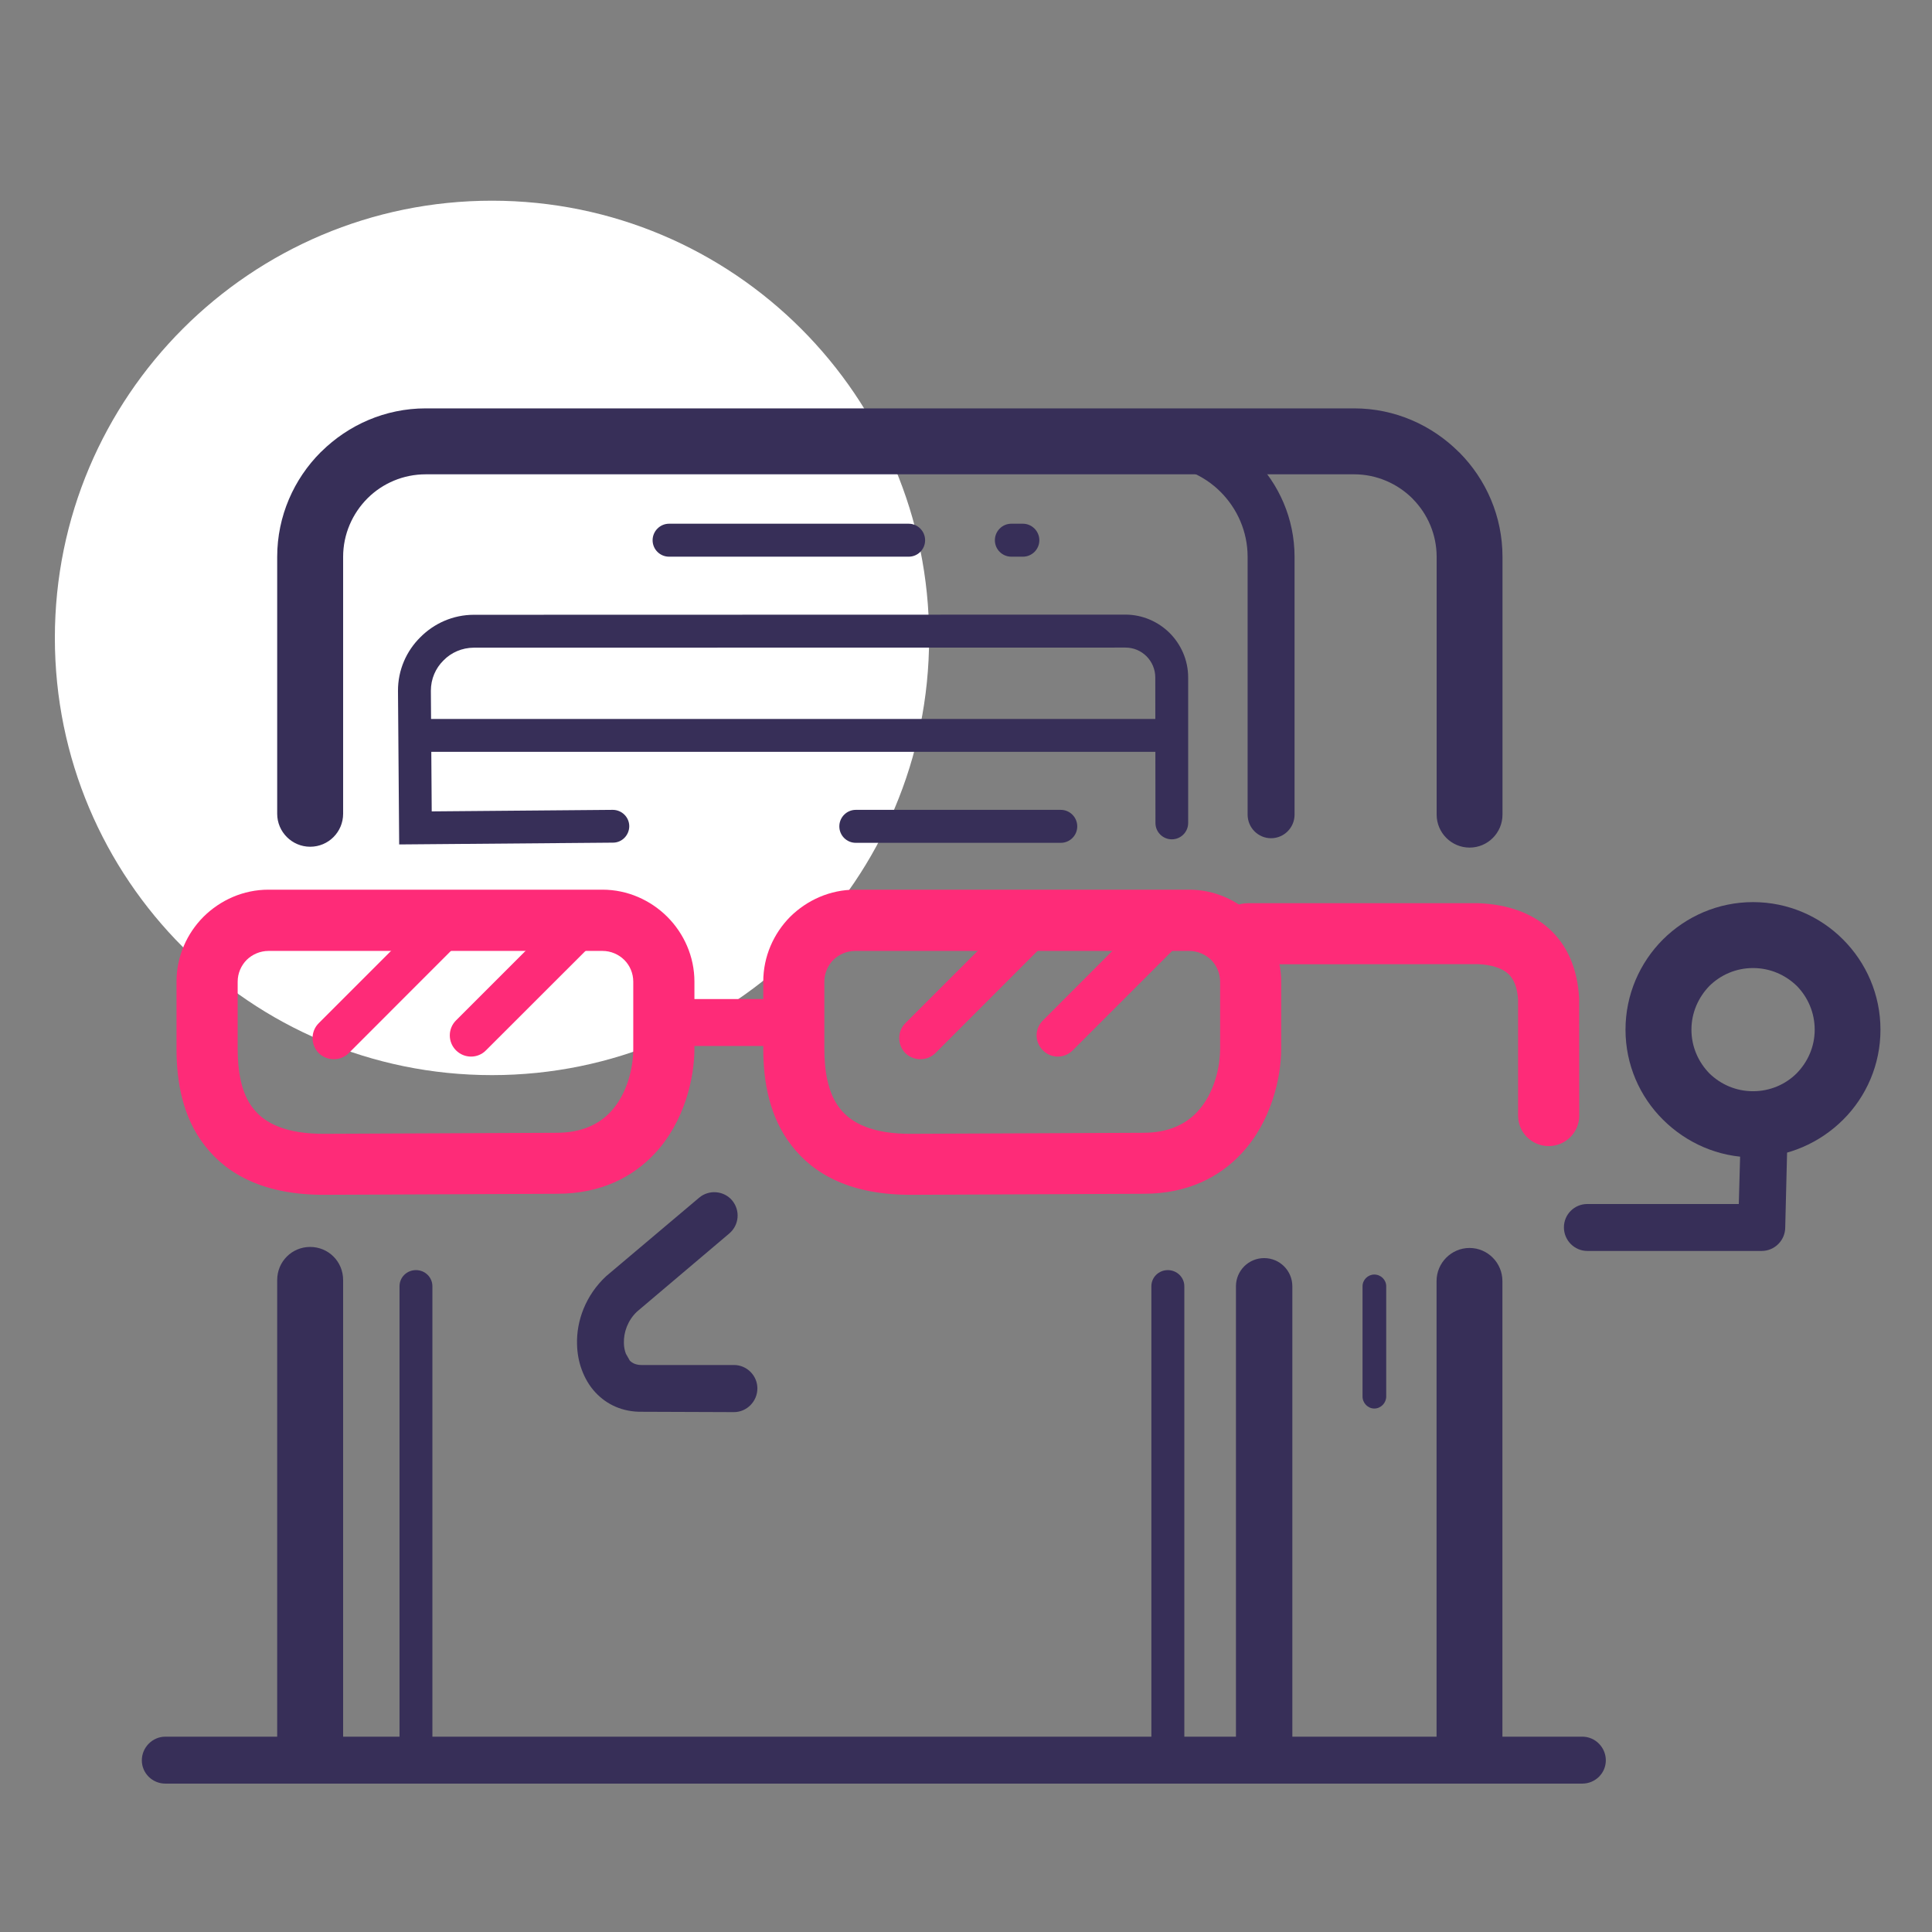 <?xml version="1.0" encoding="UTF-8"?>
<!-- Generator: Adobe Illustrator 15.1.0, SVG Export Plug-In . SVG Version: 6.00 Build 0)  -->
<svg xmlns="http://www.w3.org/2000/svg" xmlns:xlink="http://www.w3.org/1999/xlink" version="1.1" id="Layer_1" x="0px" y="0px" width="22.68px" height="22.68px" viewBox="0 0 22.68 22.68" xml:space="preserve">
<rect x="0" y="0" width="22.68" height="22.68" fill="#808080" stroke="none"/>
<g>
	<path fill-rule="evenodd" clip-rule="evenodd" fill="#FFFFFF" d="M5.775,2.356c2.835,0,5.132,2.297,5.132,5.132   c0,2.834-2.297,5.133-5.132,5.133c-2.834,0-5.131-2.298-5.131-5.133C0.644,4.653,2.941,2.356,5.775,2.356L5.775,2.356z"></path>
	<path fill="#372F58" d="M1.941,20.938c-0.152,0-0.276-0.122-0.276-0.273c0-0.152,0.125-0.278,0.276-0.278h16.634   c0.152,0,0.276,0.126,0.276,0.278c0,0.151-0.124,0.273-0.276,0.273H1.941L1.941,20.938z"></path>
	<path fill="#372F58" d="M16.864,15.038c0-0.213,0.174-0.388,0.387-0.388s0.386,0.175,0.386,0.388v5.451   c0,0.214-0.173,0.388-0.386,0.388s-0.387-0.174-0.387-0.388V15.038L16.864,15.038z"></path>
	<path fill="#372F58" d="M4.028,9.553c0,0.213-0.172,0.387-0.387,0.387c-0.213,0-0.387-0.174-0.387-0.387V6.537   c0-0.479,0.197-0.915,0.511-1.229L3.774,5.3c0.315-0.311,0.748-0.506,1.223-0.506h10.9c0.478,0,0.912,0.197,1.228,0.512   l0.008,0.007c0.312,0.315,0.505,0.748,0.505,1.224v3.026c0,0.213-0.173,0.387-0.386,0.387s-0.387-0.174-0.387-0.387V6.537   c0-0.262-0.106-0.503-0.278-0.678l-0.005-0.006c-0.177-0.176-0.421-0.285-0.685-0.285h-10.9c-0.262,0-0.503,0.105-0.677,0.276   L4.313,5.851c-0.176,0.177-0.285,0.42-0.285,0.686V9.553L4.028,9.553z"></path>
	<path fill="#372F58" d="M4.028,20.489c0,0.214-0.172,0.388-0.387,0.388c-0.213,0-0.387-0.174-0.387-0.388v-5.462   c0-0.218,0.173-0.389,0.387-0.389c0.214,0,0.387,0.171,0.387,0.389V20.489L4.028,20.489z"></path>
	<path fill="#372F58" d="M18.634,14.685c-0.152,0-0.275-0.125-0.275-0.277s0.123-0.274,0.275-0.274h1.778l0.025-0.906   c0.004-0.152,0.129-0.273,0.281-0.27s0.271,0.129,0.268,0.281l-0.029,1.169c0,0.152-0.124,0.277-0.276,0.277H18.634L18.634,14.685z   "></path>
	<path fill="#372F58" d="M20.579,10.59c0.411,0,0.786,0.167,1.056,0.438c0.273,0.273,0.44,0.648,0.44,1.06   c0,0.411-0.167,0.786-0.438,1.056c-0.272,0.271-0.647,0.442-1.059,0.442c-0.41,0-0.785-0.172-1.056-0.442   c-0.272-0.27-0.44-0.645-0.44-1.056c0-0.412,0.168-0.787,0.438-1.058C19.794,10.757,20.169,10.59,20.579,10.59L20.579,10.59z    M21.094,11.575c-0.133-0.13-0.314-0.211-0.515-0.211c-0.199,0-0.38,0.08-0.512,0.21c-0.129,0.133-0.211,0.313-0.211,0.514   s0.082,0.38,0.21,0.512c0.133,0.13,0.313,0.21,0.513,0.21c0.2,0,0.382-0.08,0.512-0.21c0.13-0.132,0.212-0.312,0.212-0.512   S21.223,11.707,21.094,11.575L21.094,11.575z"></path>
	<path fill="#FE2B78" d="M3.152,10.444h3.92c0.295,0,0.565,0.123,0.761,0.318c0.196,0.196,0.319,0.467,0.319,0.762v0.789   c0,0.339-0.116,0.856-0.466,1.229c-0.256,0.273-0.627,0.472-1.15,0.472l-2.717,0.012c-0.713,0.004-1.151-0.236-1.416-0.579   c-0.261-0.334-0.331-0.754-0.331-1.134v-0.789c0-0.296,0.122-0.566,0.317-0.762C2.586,10.567,2.855,10.444,3.152,10.444   L3.152,10.444z M7.073,11.163h-3.92c-0.1,0-0.191,0.041-0.256,0.104c-0.066,0.066-0.107,0.158-0.107,0.257v0.789   c0,0.251,0.039,0.518,0.18,0.696c0.137,0.18,0.394,0.305,0.847,0.301l2.716-0.012c0.298,0,0.5-0.103,0.632-0.243   c0.202-0.214,0.269-0.529,0.269-0.742v-0.789c0-0.1-0.041-0.191-0.105-0.255C7.263,11.204,7.172,11.163,7.073,11.163L7.073,11.163z   "></path>
	<path fill="#FE2B78" d="M6.589,10.743c0.096-0.096,0.254-0.096,0.352,0c0.096,0.097,0.096,0.255,0,0.352L5.705,12.33   c-0.096,0.098-0.254,0.098-0.352,0c-0.097-0.097-0.097-0.254,0-0.351L6.589,10.743L6.589,10.743z"></path>
	<path fill="#FE2B78" d="M4.978,10.775c0.096-0.097,0.254-0.097,0.352,0c0.096,0.097,0.096,0.255,0,0.351l-1.236,1.237   c-0.096,0.095-0.254,0.095-0.352,0c-0.097-0.098-0.097-0.256,0-0.352L4.978,10.775L4.978,10.775z"></path>
	<path fill="#FE2B78" d="M10.04,10.444h3.92c0.295,0,0.565,0.123,0.762,0.318c0.195,0.196,0.318,0.467,0.318,0.762v0.789   c0,0.339-0.117,0.856-0.467,1.229c-0.255,0.273-0.626,0.472-1.149,0.472l-2.716,0.012c-0.715,0.004-1.152-0.236-1.416-0.579   c-0.261-0.334-0.332-0.754-0.332-1.134v-0.789c0-0.296,0.122-0.566,0.316-0.762C9.474,10.567,9.743,10.444,10.04,10.444   L10.04,10.444z M13.96,11.163h-3.92c-0.1,0-0.191,0.041-0.256,0.104c-0.066,0.066-0.107,0.158-0.107,0.257v0.789   c0,0.251,0.04,0.518,0.18,0.696c0.137,0.18,0.395,0.305,0.847,0.301l2.718-0.012c0.297,0,0.498-0.103,0.63-0.243   c0.203-0.214,0.271-0.529,0.271-0.742v-0.789c0-0.1-0.042-0.191-0.104-0.255C14.15,11.204,14.06,11.163,13.96,11.163L13.96,11.163z   "></path>
	<path fill="#FE2B78" d="M13.477,10.743c0.098-0.096,0.256-0.096,0.351,0c0.097,0.097,0.097,0.255,0,0.352l-1.235,1.235   c-0.097,0.098-0.255,0.098-0.35,0c-0.099-0.097-0.099-0.254,0-0.351L13.477,10.743L13.477,10.743z"></path>
	<path fill="#FE2B78" d="M11.865,10.775c0.096-0.097,0.254-0.097,0.351,0c0.097,0.097,0.097,0.255,0,0.351l-1.236,1.237   c-0.096,0.095-0.254,0.095-0.352,0c-0.096-0.098-0.096-0.256,0-0.352L11.865,10.775L11.865,10.775z"></path>
	<polygon fill="#FE2B78" points="7.764,11.728 9.258,11.728 9.258,12.279 7.764,12.279 7.764,11.728  "></polygon>
	<path fill="#FE2B78" d="M14.647,11.32c-0.198,0-0.359-0.161-0.359-0.359c0-0.198,0.161-0.358,0.359-0.358l2.712,0   c0.339,0.014,0.624,0.113,0.836,0.308c0.203,0.19,0.323,0.456,0.343,0.81l0.001,1.376c0,0.197-0.161,0.357-0.359,0.357   s-0.359-0.16-0.359-0.357v-1.36c-0.008-0.144-0.05-0.244-0.113-0.303c-0.075-0.07-0.2-0.109-0.36-0.116L14.647,11.32L14.647,11.32z   "></path>
	<path fill="#372F58" d="M10.067,5.458c-0.152,0-0.276-0.125-0.276-0.277c0-0.152,0.124-0.276,0.276-0.276h3.5   c0.449,0,0.856,0.185,1.151,0.479c0.295,0.295,0.479,0.704,0.479,1.153v3.026c0,0.153-0.124,0.277-0.276,0.277   s-0.275-0.124-0.275-0.277V6.537c0-0.297-0.122-0.567-0.318-0.763c-0.193-0.194-0.466-0.315-0.761-0.315H10.067L10.067,5.458z"></path>
	<path fill="#372F58" d="M7.854,6.535c-0.106,0-0.193-0.086-0.193-0.193c0-0.106,0.087-0.194,0.193-0.194h2.813   c0.107,0,0.193,0.088,0.193,0.194c0,0.107-0.086,0.193-0.193,0.193H7.854L7.854,6.535z"></path>
	<path fill="#372F58" d="M11.872,6.535c-0.106,0-0.193-0.086-0.193-0.193c0-0.106,0.086-0.194,0.193-0.194h0.136   c0.106,0,0.193,0.088,0.193,0.194c0,0.107-0.087,0.193-0.193,0.193H11.872L11.872,6.535z"></path>
	<path fill="#372F58" d="M4.981,8.826c-0.107,0-0.193-0.086-0.193-0.193c0-0.107,0.086-0.193,0.193-0.193h8.753   c0.106,0,0.193,0.086,0.193,0.193c0,0.106-0.087,0.193-0.193,0.193H4.981L4.981,8.826z"></path>
	<path fill="#372F58" d="M7.193,9.507c0.105,0,0.193,0.084,0.194,0.191c0,0.105-0.084,0.194-0.191,0.194l-2.51,0.021L4.672,8.11   c-0.001-0.246,0.1-0.469,0.262-0.629c0.162-0.163,0.384-0.264,0.63-0.264l7.647-0.002c0.201,0,0.386,0.083,0.52,0.216   c0.133,0.134,0.217,0.318,0.217,0.521v1.709c0,0.106-0.086,0.192-0.192,0.192s-0.192-0.086-0.192-0.192l-0.002-1.709   c0-0.096-0.04-0.185-0.103-0.248c-0.063-0.063-0.15-0.102-0.247-0.102L5.563,7.603C5.423,7.604,5.297,7.66,5.207,7.752   C5.114,7.843,5.058,7.969,5.058,8.109l0.01,1.416L7.193,9.507L7.193,9.507z"></path>
	<path fill="#372F58" d="M10.046,9.894c-0.106,0-0.193-0.086-0.193-0.193s0.087-0.194,0.193-0.194h2.407   c0.106,0,0.193,0.087,0.193,0.194s-0.087,0.193-0.193,0.193H10.046L10.046,9.894z"></path>
	<path fill="#372F58" d="M14.509,15.1c0-0.183,0.148-0.331,0.331-0.331s0.331,0.148,0.331,0.331v5.409   c0,0.183-0.148,0.331-0.331,0.331s-0.331-0.148-0.331-0.331V15.1L14.509,15.1z"></path>
	<path fill="#372F58" d="M13.516,15.1c0-0.106,0.087-0.19,0.193-0.19s0.194,0.084,0.194,0.19v5.409c0,0.105-0.088,0.194-0.194,0.194   s-0.193-0.089-0.193-0.194V15.1L13.516,15.1z"></path>
	<path fill="#372F58" d="M15.995,15.1c0-0.076,0.063-0.138,0.138-0.138c0.077,0,0.14,0.062,0.14,0.138v1.294   c0,0.076-0.063,0.141-0.14,0.141c-0.075,0-0.138-0.064-0.138-0.141V15.1L15.995,15.1z"></path>
	<path fill="#372F58" d="M4.69,15.1c0-0.106,0.086-0.19,0.193-0.19s0.193,0.084,0.193,0.19v5.409c0,0.105-0.086,0.194-0.193,0.194   S4.69,20.614,4.69,20.509V15.1L4.69,15.1z"></path>
	<path fill="#372F58" d="M8.206,14.061c0.116-0.099,0.291-0.084,0.388,0.03c0.098,0.118,0.084,0.289-0.033,0.389l-1.083,0.917   C7.37,15.499,7.32,15.64,7.324,15.766c0,0.042,0.009,0.088,0.023,0.125l0.046,0.081c0.033,0.034,0.08,0.052,0.138,0.052h1.085   c0.151,0,0.275,0.123,0.275,0.275s-0.124,0.278-0.275,0.278l-1.077-0.004c-0.231,0.004-0.418-0.085-0.551-0.229   c-0.07-0.075-0.123-0.168-0.158-0.263c-0.034-0.091-0.054-0.194-0.056-0.301c-0.008-0.273,0.1-0.574,0.342-0.799L8.206,14.061   L8.206,14.061z"></path>
</g>
</svg>

